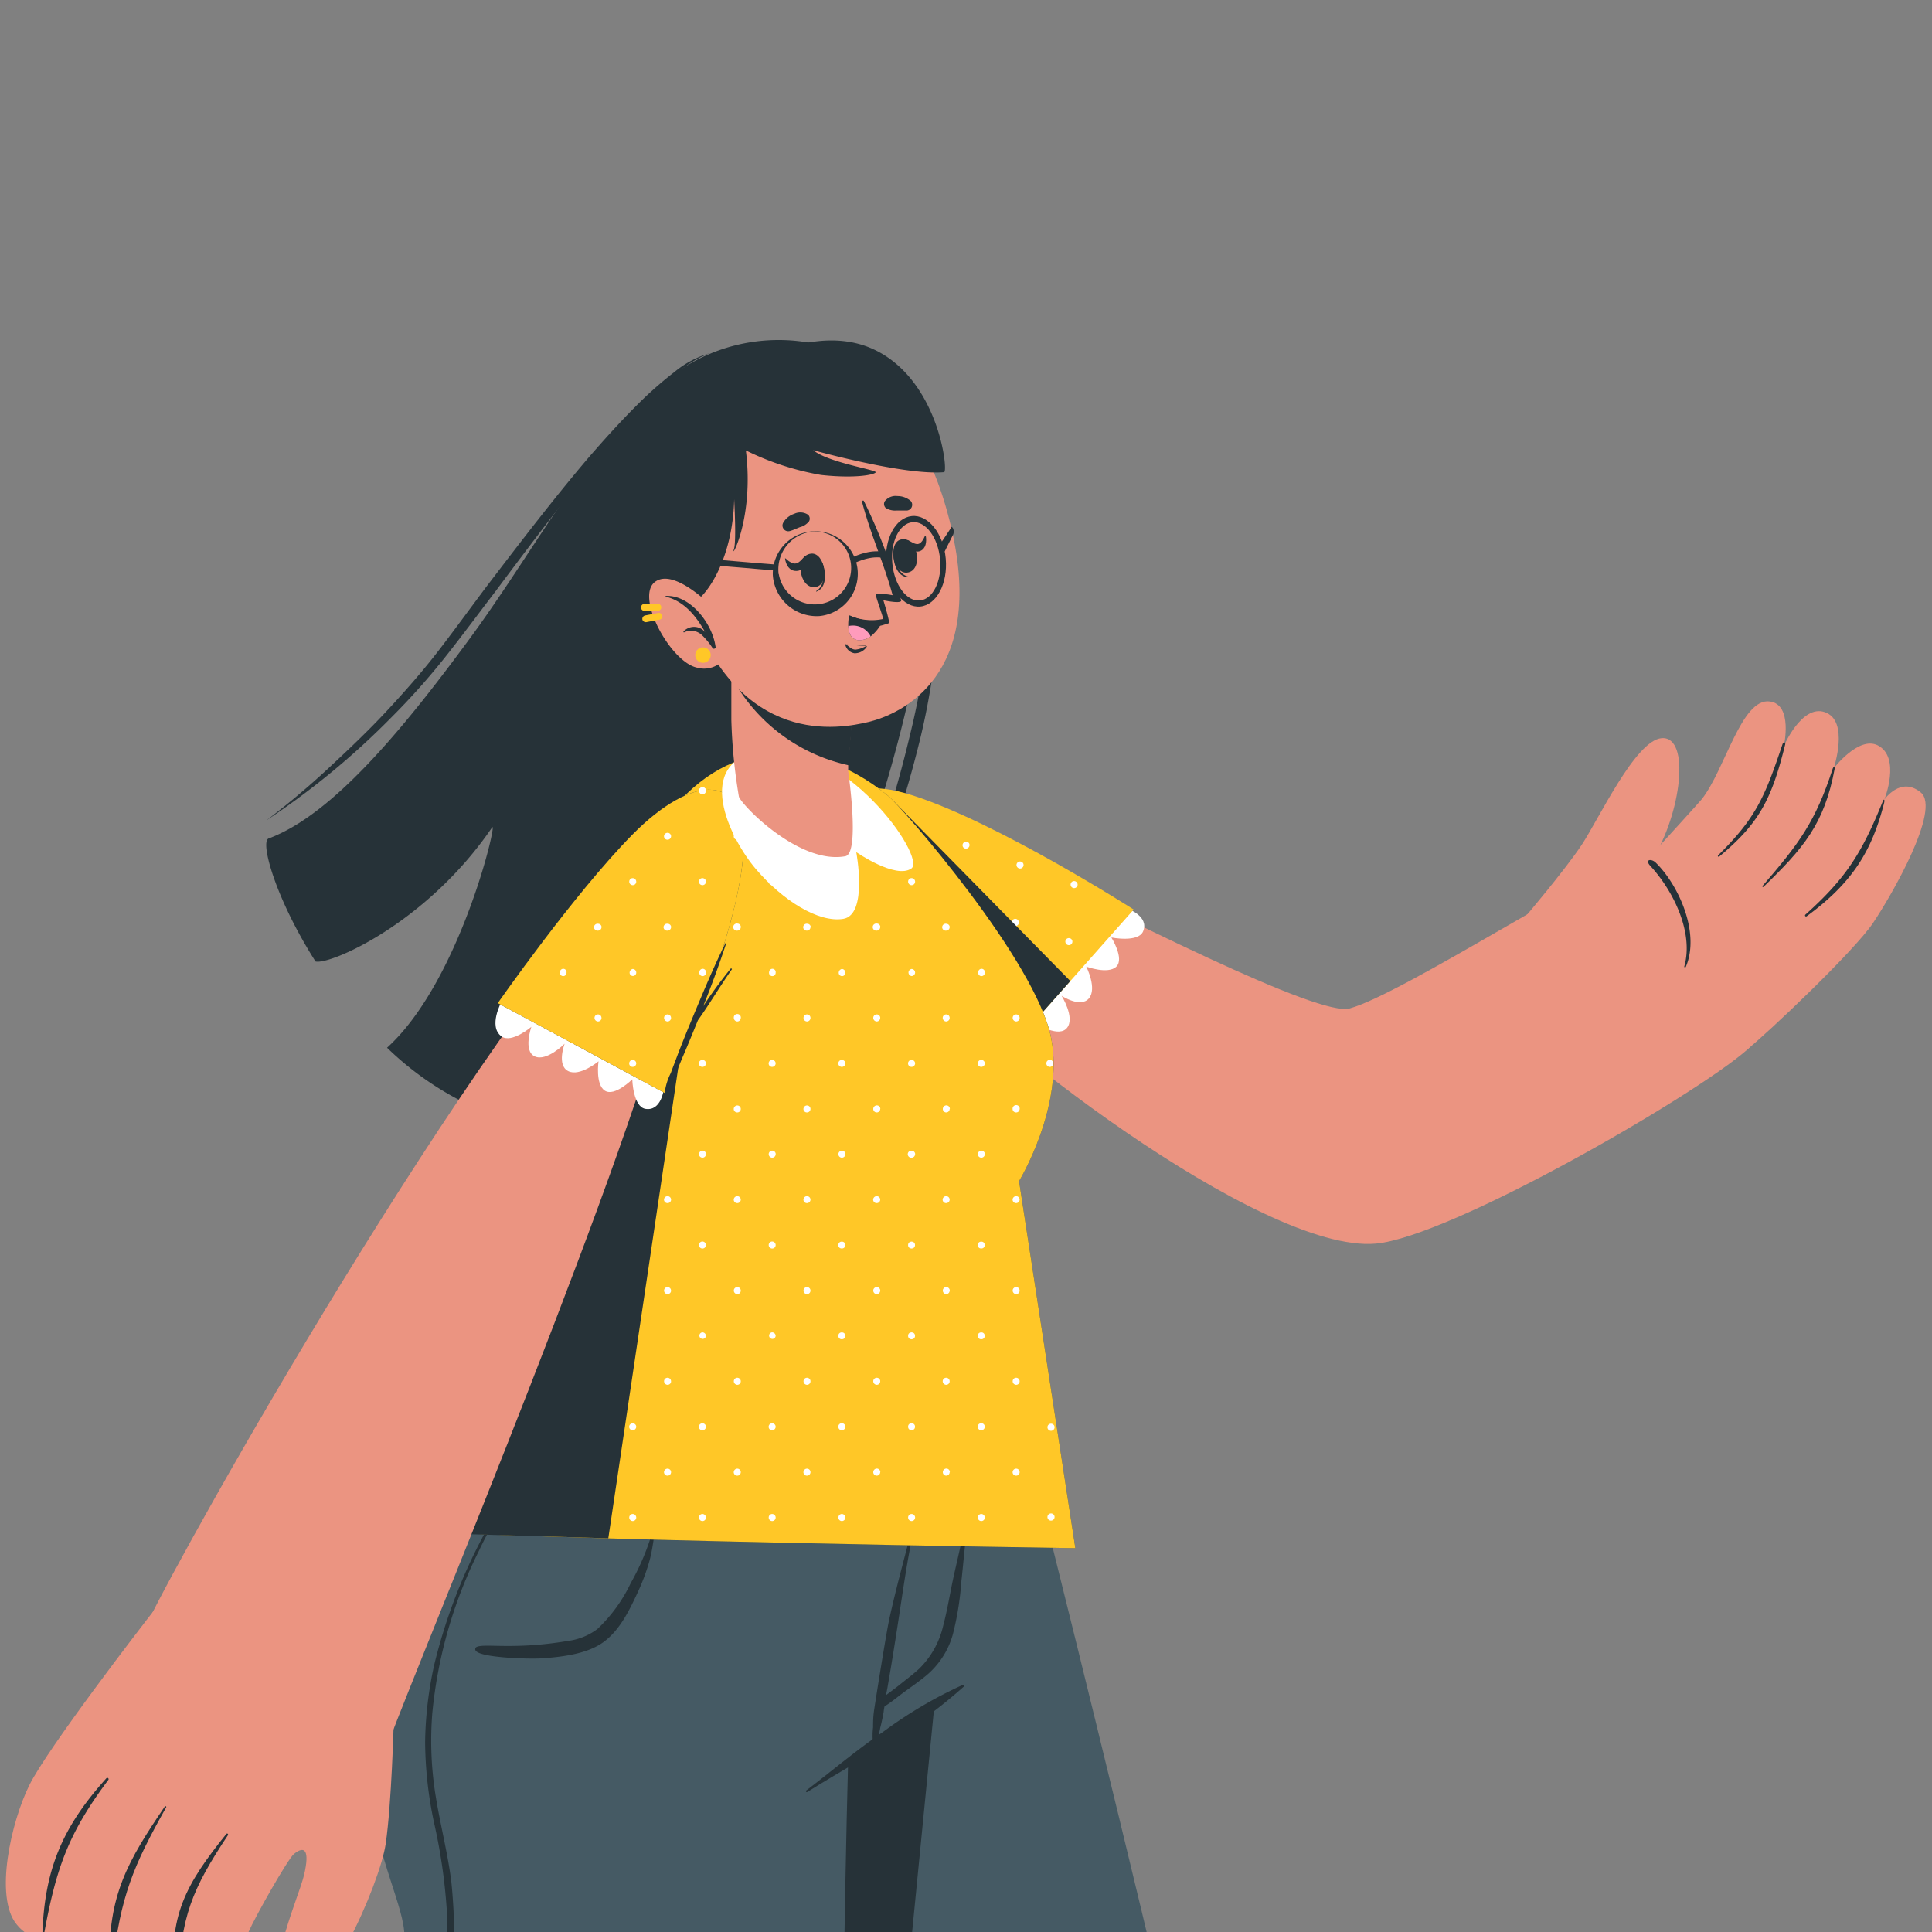 <svg id="Character" xmlns="http://www.w3.org/2000/svg" xmlns:xlink="http://www.w3.org/1999/xlink" viewBox="0 0 500 500"><rect x="0" y="0" width="500" height="500" fill="#808080" stroke="none"/><defs><clipPath id="clip-path"><rect width="500" height="500" style="fill:none"/></clipPath></defs><title>hello-cuate</title><g style="clip-path:url(#clip-path)"><path d="M219.84,726.47c1,33,2,109.2,2.66,162.47H348.89c-2.07-61.8-5.61-155.82-8.79-185.73-6.09-58.52-71.89-319.59-71.89-319.59H159.82s58.66,322.74,59.34,326.65C219.4,710.8,219.53,716.75,219.84,726.47Z" style="fill:#455a64"/><path d="M225,647.85c3.21,16.6,6.6,33.15,8.79,49.91a436.23,436.23,0,0,1,2.86,49.41q.39,25.65.68,51.27c0,10.11.27,20.22.4,30.31,0,4.68.11,9.34.17,14v10.5c0,1.52,0,3.15,1.63,3.87,0-10-.22-20-.35-30.09l0-17.36-.59-50.37c-.2-16.86-.29-33.73-1.74-50.55a470.6,470.6,0,0,0-7.6-49.4l-9.56-49.51q-9.67-50-19.43-100c-7.36-37.72-15-75.36-22.57-113,0-.26-.44-.13-.4.11q18.6,100.27,38,200.39Q220.08,622.59,225,647.85Z" style="fill:#263238"/><path d="M247.49,383.62,216.72,697c-11.14-61.21-57-313.4-57-313.4Z" style="fill:#263238"/><path d="M145.14,888.94C168.7,832,210.54,728.18,213.86,684.8c3.8-49.69,3.65-154.55,5.61-228.12,0,0,20.81-12.31,26.06-19,5-6.38,10-30.95,20.42-54.05H113.67c-36.39,70.68-9,102.15-9,117.56,0,74.41-7.69,158.59-11.25,173.2-5,20.33-46,110.74-69.1,160.43Z" style="fill:#455a64"/><path d="M128.26,391.82a142.27,142.27,0,0,0-15.84,38.86,97.37,97.37,0,0,0-2.4,20.19,103,103,0,0,0,2.33,20.93A144.72,144.72,0,0,1,115.67,495c.28,8-.18,16-.46,23.95-.62,15.89-1.15,31.81-1.72,47.69s-1.16,32.09-1.73,48.16c-.57,15.62-.42,31.53-3,47s-8.35,29.5-14.09,43.67S82.92,734,76.77,748.09c-.73,1.72-1.47,3.41-2.2,5.1s-1.51,3.41-2.2,5.12-1.49,3.41-2.19,5.1-1.52,3.41-2.2,5.1-1.52,3.38-2.2,5.1-1.54,3.38-2.33,5.07-1.54,3.39-2.33,5.08-1.56,3.38-2.35,5-1.56,3.39-2.35,5.08L54.05,799c-.8,1.67-1.59,3.36-2.4,5s-1.6,3.36-2.4,5c-.37.77-1.2,2.2-.94,2.42.86.46,1.49-1.21,1.89-2l1.25-2.55c.82-1.67,1.61-3.36,2.42-5s1.63-3.37,2.42-5.06,1.6-3.36,2.39-5,1.61-3.39,2.4-5.06l2.37-5.07,2.35-5.08c.79-1.69,1.56-3.39,2.33-5.08l2.33-5.1,2.2-5.09c.24-.58.51-1.15.77-1.72q9.51-21.35,18.48-42.88c5.69-13.69,11.72-27.42,15.78-41.75,4.15-14.71,4.88-29.78,5.41-44.95l1.71-47.69,1.72-48.15c.28-7.93.57-15.86.81-23.8a150.59,150.59,0,0,0-.53-23.36c-.92-7.36-2.81-14.55-4-21.87a89.4,89.4,0,0,1-.93-21.8,119.27,119.27,0,0,1,11.94-41.75c1.54-3.28,3.23-6.44,5-9.56C128.75,391.8,128.39,391.6,128.26,391.82Z" style="fill:#263238"/><path d="M249.09,436.08a114,114,0,0,0-20.64,12.2c-6.83,4.66-13.18,10.07-19.77,15.08-.25.17,0,.59.26.41,6.92-4.39,14.17-8.3,21-12.85a134.06,134.06,0,0,0,19.36-14.31C249.66,436.39,249.4,435.93,249.09,436.08Z" style="fill:#263238"/><path d="M250,393.23c-.88,4.75-2,9.43-3.06,14.15s-1.67,8.92-2.83,13.3a22.77,22.77,0,0,1-6.2,11.16c-1.74,1.61-3.65,3-5.5,4.51-1,.79-2.08,1.56-3.12,2.37.14-.64.25-1.27.38-1.91l.92-5.41c.66-4,1.3-8,1.91-12,1.21-7.87,2.31-15.83,4-23.63a.27.27,0,0,0-.33-.18.29.29,0,0,0-.18.18c-2,7.71-4.11,15.38-5.82,23.14-.84,3.8-3.82,22.66-4,24s-.22,2.64-.22,4.13a17.69,17.69,0,0,0,0,4.24.35.35,0,0,0,.47.17.29.29,0,0,0,.17-.17h0a17.2,17.2,0,0,0,1.21-4.11c.35-1.34.64-2.7.88-4.06a11.14,11.14,0,0,1,.24-1.5c1.85-1.14,3.58-2.63,5.32-3.89s3.78-2.68,5.54-4.15A21.31,21.31,0,0,0,246.59,423a75.69,75.69,0,0,0,2.19-13.54c.6-5.36,1-10.75,1.78-16.07C250.56,393,250.17,392.9,250,393.23Z" style="fill:#263238"/><path d="M123.34,426.24c2-1,9.69.81,23.69-1.58a16,16,0,0,0,7.58-3.08,39.62,39.62,0,0,0,8.62-11.87,62.15,62.15,0,0,0,6-14.66c0-.31.51-.17.46.13-.53,2.91-.81,5.81-1.58,8.66a53.61,53.61,0,0,1-2.9,7.89c-2.2,4.75-4.59,9.85-8.79,13.06s-10.7,4-16.13,4.39c-3.15.22-15.39-.11-17.08-1.87a.68.68,0,0,1,0-1Z" style="fill:#263238"/><path d="M193.51,284.44a105.54,105.54,0,0,1-23,7.5c15.39-15.61,23.8-57.14,21.06-51.69-13.19,26.57-38.51,53-45.6,52.9h-.14a80,80,0,0,1-45.66-22h0c19-17.23,28.76-59.34,27.18-57-16.94,24.86-42,35.63-45.69,34.68h0C71.28,232.53,67.25,217.81,69.52,217,86,210.86,104,189.13,121.25,165.7h0c17-23.1,28.44-46.15,49.12-65.49,18.92-17.58,47.4-14.84,60.33-.29C264.67,138.08,204,279.85,193.51,284.44Z" style="fill:#263238"/><path d="M228.37,97.48a28.7,28.7,0,0,1,7.23,9.65,66,66,0,0,1,4.26,11.41,113.92,113.92,0,0,1,3.32,24.17,183,183,0,0,1-5,48.35,286.47,286.47,0,0,1-15.39,46c-1.54,3.74-3.32,7.36-5,11l-5.3,11-5.69,10.66-6,10.33,5.36-10.84,5.14-11,4.95-11c1.52-3.74,3.16-7.41,4.59-11.17a311.62,311.62,0,0,0,14.66-45.82,192.17,192.17,0,0,0,5.65-47.58,119.55,119.55,0,0,0-2.53-23.85,69.16,69.16,0,0,0-3.67-11.4,37.78,37.78,0,0,0-2.81-5.39A19.75,19.75,0,0,0,228.37,97.48Z" style="fill:#263238"/><path d="M69,212.27a206.73,206.73,0,0,0,16-13.45c5-4.66,10.17-9.54,14.92-14.64s9.34-10.3,13.58-15.8,8.35-11.18,12.55-16.77c8.49-11.12,17-22.26,26.11-33,4.59-5.3,9.3-10.51,14.33-15.39a98.91,98.91,0,0,1,8-6.9,25.5,25.5,0,0,1,9.23-4.92,26.81,26.81,0,0,0-8.79,5.49,93.45,93.45,0,0,0-7.5,7.26c-4.81,5-9.29,10.37-13.69,15.78-8.79,10.85-17.23,22-25.56,33.18-4.24,5.54-8.37,11.14-12.74,16.66a180.59,180.59,0,0,1-14,15.74A201,201,0,0,1,69,212.27Z" style="fill:#263238"/><path d="M237,247c15.94,20.35,89.6,77.42,119,74.85,19.21-1.64,82.44-38.13,96.13-50.15,16-14.06-11.8-56.48-23.71-52.48-14.84,5-65.43,38-79.12,41.76-7.91,2.19-56.22-22.16-101.1-44.86C231.09,207.52,226,233.1,237,247Z" style="fill:#eb9481"/><path d="M452.09,271.65c5.28-4.17,27.74-25.47,32.66-32.79s17.58-29.4,12.37-33.75-9.45,1.82-9.45,1.82,4.4-11-1.78-14.07c-4.94-2.39-11.34,6-11.34,6s4.18-12.39-2.33-14.57c-5.93-2-10.57,8.79-10.57,8.79s2.46-10.72-3.62-11.54c-7.32-1-11.56,17.59-17.59,25.26-1.38,1.73-30.35,33.33-30.35,33.33Z" style="fill:#eb9481"/><path d="M461.32,192.58c-4.57,13.58-6.77,19-16.66,28.77a.21.21,0,1,0,.27.33c10.44-8.64,13.62-15,17.07-29C462.16,192,461.54,191.94,461.32,192.58Z" style="fill:#263238"/><path d="M474.33,198.86c-4.5,13.89-8.79,19.5-18.19,30.42-.14.15.11.4.26.24,10.22-9.91,15.74-16.15,18.42-30.61C475,198.25,474.62,198.23,474.33,198.86Z" style="fill:#263238"/><path d="M487.21,207.52c-5.34,13.19-9.45,19.78-20,29.21a.27.27,0,0,0,.33.42c11.73-8.55,16.92-16.84,20.09-29.43C487.81,206.82,487.52,206.64,487.21,207.52Z" style="fill:#263238"/><path d="M394.4,237.68s10.64-12.51,15-19.12,13.89-27,20.63-27.52c7.59-.62,5.06,19.78-2.52,31.58,0,0,15,17.58,8.26,29.32S394.4,237.68,394.4,237.68Z" style="fill:#eb9481"/><path d="M427.1,224.09c6.09,6.6,11.24,17.34,8.8,26a.21.21,0,0,0,.13.27.22.22,0,0,0,.26-.14c3.8-8.92-2-21.36-7.82-27C427.41,222.18,425.54,222.38,427.1,224.09Z" style="fill:#263238"/><path d="M260.32,271.1l31.6-35.89s5.52,1.94,3.92,5.81c-1.23,3-8.22,1.6-8.22,1.6s3.43,5.45,1.29,7.54-7.78,0-7.78,0,2.86,5.65.68,8.22-7.07-.68-7.07-.68,3.51,5.62,1.43,8.28-7.65-.9-7.65-.9,3.05,6,.66,8.11C265.77,276,260.32,271.1,260.32,271.1Z" style="fill:#fff"/><path d="M260.76,272.2l32.64-36.81s-35-22.42-57.14-29.52-19.43,7.35-7.94,25.7S260.76,272.2,260.76,272.2Z" style="fill:#ffc727"/><path d="M223,208.18a.94.94,0,0,1-.28,1.26.9.9,0,1,1,.28-1.26Z" style="fill:#fff"/><path d="M235.62,228a.94.94,0,0,1-.29,1.27.92.92,0,1,1,.29-1.27Z" style="fill:#fff"/><path d="M250.83,218.31a.93.93,0,0,1-.45,1.23.92.92,0,0,1-1.09-.24.92.92,0,1,1,1.54-1Z" style="fill:#fff"/><path d="M237,213.24a.92.92,0,0,1-.26,1.27,1,1,0,0,1-1.28-.28.93.93,0,0,1,.29-1.26.91.91,0,0,1,1.25.26Z" style="fill:#fff"/><path d="M248.26,247.83a.94.94,0,0,1-.29,1.27.91.91,0,0,1-1.25-.28.9.9,0,0,1,.25-1.25h0A1,1,0,0,1,248.26,247.83Z" style="fill:#fff"/><path d="M263.46,238.14a.91.91,0,0,1-.1,1.3.93.93,0,0,1-1.3-.1,1.2,1.2,0,0,1-.13-.21.92.92,0,0,1,1.53-1Z" style="fill:#fff"/><path d="M278.74,228.45a.89.89,0,0,1-.26,1.24h0a.91.91,0,0,1-1.27-.27.93.93,0,0,1,.29-1.27A.92.92,0,0,1,278.74,228.45Z" style="fill:#fff"/><path d="M249.53,233.08a.9.9,0,0,1-.26,1.25h0a.94.94,0,0,1-1.28-.28.92.92,0,0,1,.29-1.25.89.89,0,0,1,1.24.27Z" style="fill:#fff"/><path d="M264.76,223.37a.94.94,0,0,1-.28,1.27.93.93,0,0,1-1.26-.28.9.9,0,0,1,.26-1.25h0A.92.92,0,0,1,264.76,223.37Z" style="fill:#fff"/><path d="M260.87,267.67a.9.9,0,0,1-.26,1.25h0a.93.93,0,0,1-1.26-.29.9.9,0,1,1,1.46-1.06Z" style="fill:#fff"/><path d="M262.17,252.91a.91.91,0,1,1-1.54,1,.93.93,0,0,1,.28-1.25.9.9,0,0,1,1.25.27Z" style="fill:#fff"/><path d="M277.4,243.21a.92.92,0,0,1-.29,1.26.91.91,0,0,1-1.25-.29h0a.91.91,0,0,1,.26-1.25h0a.92.92,0,0,1,1.28.28Z" style="fill:#fff"/><path d="M231.2,207.28,277,253.89,260.76,272.2S222.39,234,222.21,233.57,231.2,207.28,231.2,207.28Z" style="fill:#263238"/><path d="M263.73,305.67l14.57,95s-146.28-2.19-178.83-5c0,0,35.6-139.14,73.34-184.83.86-1.05,1.74-2.06,2.61-3,.16-.22.33-.37.49-.57,17.58-18.9,39.36-13.4,54-1.25,3.62,3,38.28,42.68,42.15,62.72C275.44,286.44,263.73,305.67,263.73,305.67Z" style="fill:#31454d"/><path d="M263.73,305.67l14.57,95s-146.28-2.19-178.83-5c0,0,35.6-139.14,73.34-184.83.86-1.05,1.74-2.06,2.61-3,.16-.22.33-.37.49-.57,17.58-18.9,39.36-13.4,54-1.25,3.62,3,38.28,42.68,42.15,62.72C275.44,286.44,263.73,305.67,263.73,305.67Z" style="fill:#ffc727"/><path d="M182.7,204.67a.9.9,0,0,1-.9.9h0a.91.91,0,1,1,.92-.93Z" style="fill:#fff"/><path d="M200.74,204.67a.9.9,0,0,1-.9.9h0a.91.91,0,0,1,0-1.81h0a.9.9,0,0,1,.92.88Z" style="fill:#fff"/><path d="M218.78,204.67a.9.9,0,0,1-.9.9h0a.91.91,0,1,1,.92-.93Z" style="fill:#fff"/><path d="M164.66,228.18a.9.9,0,0,1-.91.9h0a.9.9,0,0,1-.9-.9h0a.9.9,0,0,1,.88-.92h0A.93.93,0,0,1,164.66,228.18Z" style="fill:#fff"/><path d="M182.7,228.18a.9.9,0,0,1-.9.9h0a.9.9,0,0,1-.91-.9h0a.9.9,0,0,1,.88-.92h0A.92.92,0,0,1,182.7,228.18Z" style="fill:#fff"/><path d="M200.74,228.18a.9.9,0,0,1-.9.9h0a.9.9,0,0,1-.9-.9h0a.9.9,0,0,1,.88-.92h0A.92.92,0,0,1,200.74,228.18Z" style="fill:#fff"/><path d="M218.78,228.18a.89.89,0,0,1-.9.9h0a.9.9,0,0,1-.9-.9h0a.9.9,0,0,1,.88-.92h0A.92.92,0,0,1,218.78,228.18Z" style="fill:#fff"/><path d="M236.83,228.18a.9.9,0,0,1-.9.9h0a.9.9,0,0,1-.91-.9h0a.9.9,0,0,1,.88-.92h0A.92.92,0,0,1,236.83,228.18Z" style="fill:#fff"/><path d="M173.67,216.42a.9.9,0,0,1-.9.9h0a.9.9,0,0,1-.93-.87v0a.93.93,0,0,1,.93-.92.9.9,0,0,1,.9.9Z" style="fill:#fff"/><path d="M191.71,216.42a.9.9,0,0,1-.9.9h0a.89.89,0,0,1-.92-.87v0a.92.92,0,0,1,.92-.92.9.9,0,0,1,.9.9Z" style="fill:#fff"/><path d="M209.75,216.42a.9.9,0,0,1-.9.9h0a.89.89,0,0,1-.92-.87v0a.92.92,0,0,1,.92-.92.9.9,0,0,1,.9.9Z" style="fill:#fff"/><path d="M227.8,216.42a.9.9,0,0,1-.91.9h0a.89.89,0,0,1-.92-.87v0a.92.92,0,0,1,.92-.92.9.9,0,0,1,.91.9Z" style="fill:#fff"/><path d="M164.66,251.7a.86.86,0,1,1-1.7-.16,1,1,0,0,1,.77-.77A.93.93,0,0,1,164.66,251.7Z" style="fill:#fff"/><path d="M182.7,251.7a.86.86,0,1,1-1.69-.16.85.85,0,1,1,1.69.16Z" style="fill:#fff"/><path d="M200.74,251.7a.86.86,0,1,1-1.69-.16.85.85,0,1,1,1.69.16Z" style="fill:#fff"/><path d="M218.78,251.7a.86.86,0,1,1-1.69-.16,1,1,0,0,1,.77-.77A.93.93,0,0,1,218.78,251.7Z" style="fill:#fff"/><path d="M236.83,251.7a.92.92,0,0,1-.92.9.93.93,0,0,1-.78-1.06,1,1,0,0,1,.78-.77A.93.93,0,0,1,236.83,251.7Z" style="fill:#fff"/><path d="M254.87,251.7a.86.86,0,1,1-1.69-.16.85.85,0,1,1,1.69.16Z" style="fill:#fff"/><path d="M173.67,239.92a.91.91,0,0,1-.88.92h0a.93.93,0,0,1-1.06-.77.92.92,0,0,1,.77-1,.71.71,0,0,1,.29,0,.9.9,0,0,1,.9.9Z" style="fill:#fff"/><path d="M191.71,239.92a.9.9,0,0,1-.88.92h0a.92.92,0,1,1-.29-1.82.71.71,0,0,1,.29,0,.9.9,0,0,1,.9.9Z" style="fill:#fff"/><path d="M209.75,239.92a.9.9,0,0,1-.88.92h0a.92.92,0,0,1-1-.77.91.91,0,0,1,.77-1,.66.66,0,0,1,.28,0,.9.9,0,0,1,.9.9Z" style="fill:#fff"/><path d="M227.8,239.92a.91.91,0,0,1-.88.92h0a.92.92,0,1,1-.28-1.82.66.66,0,0,1,.28,0,.9.9,0,0,1,.91.9Z" style="fill:#fff"/><path d="M245.77,239.92a.9.9,0,0,1-.88.92h0a.92.92,0,0,1-1.05-.77.91.91,0,0,1,.77-1,.66.66,0,0,1,.28,0,.9.9,0,0,1,.9.9Z" style="fill:#fff"/><path d="M146.61,275.19a.92.92,0,0,1-.92.92.9.9,0,0,1-.9-.9v0a.9.9,0,0,1,.9-.9h0a.9.9,0,0,1,.92.88Z" style="fill:#fff"/><path d="M164.66,275.19a.93.93,0,0,1-.93.92.9.9,0,0,1-.9-.9v0a.9.9,0,0,1,.9-.9h0a.91.91,0,0,1,.93.88Z" style="fill:#fff"/><path d="M182.7,275.19a.92.92,0,0,1-.92.92.9.9,0,0,1-.91-.9v0a.9.9,0,0,1,.91-.9h0a.9.9,0,0,1,.92.88Z" style="fill:#fff"/><path d="M200.74,275.19a.92.92,0,0,1-.92.92.9.9,0,0,1-.9-.9v0a.9.9,0,0,1,.9-.9h0a.9.9,0,0,1,.92.88Z" style="fill:#fff"/><path d="M218.78,275.19a.92.92,0,0,1-.92.92.9.9,0,0,1-.9-.9v0a.9.9,0,0,1,.9-.9h0a.9.9,0,0,1,.92.88Z" style="fill:#fff"/><path d="M236.83,275.19a.92.92,0,0,1-.92.92.9.9,0,0,1-.91-.9v0a.9.9,0,0,1,.91-.9h0a.9.9,0,0,1,.92.88Z" style="fill:#fff"/><path d="M254.87,275.19a.92.92,0,0,1-.92.92.9.9,0,0,1-.9-.9v0a.9.9,0,0,1,.9-.9h0a.9.9,0,0,1,.92.88Z" style="fill:#fff"/><path d="M272.58,275.19a.89.89,0,0,1-.87.92h0a.92.92,0,0,1-.92-.92h0a.9.9,0,0,1,.9-.9h0a.9.9,0,0,1,.9.9Z" style="fill:#fff"/><path d="M155.67,263.43a.91.91,0,0,1-.88.93h0a.93.93,0,0,1-.93-.93.9.9,0,0,1,.9-.9h0a.9.9,0,0,1,.9.9Z" style="fill:#fff"/><path d="M173.67,263.43a.92.92,0,0,1-.88.93h0a.93.93,0,0,1-.93-.93.9.9,0,0,1,.9-.9h0a.9.9,0,0,1,.9.9Z" style="fill:#fff"/><path d="M191.71,263.43a.91.91,0,0,1-.88.93h0a.93.93,0,0,1-.92-.93.89.89,0,0,1,.83-1,.2.2,0,0,1,.11,0,.9.9,0,0,1,.88.92Z" style="fill:#fff"/><path d="M209.75,263.43a.91.91,0,0,1-.88.93h0a.93.93,0,0,1-.92-.93.9.9,0,0,1,.9-.9h0a.9.9,0,0,1,.9.9Z" style="fill:#fff"/><path d="M227.8,263.43a.92.92,0,0,1-.88.93h0a.93.93,0,0,1-.92-.93.9.9,0,0,1,.9-.9h0a.9.9,0,0,1,.91.9Z" style="fill:#fff"/><path d="M245.77,263.43a.91.91,0,0,1-.88.93h0a.93.93,0,0,1-.92-.93.9.9,0,0,1,.9-.9h0a.9.9,0,0,1,.9.9Z" style="fill:#fff"/><path d="M263.88,263.43a.91.91,0,0,1-.88.93h0a.93.93,0,0,1-.92-.93h0a.9.9,0,0,1,.9-.9h0a.9.9,0,0,1,.9.9Z" style="fill:#fff"/><path d="M146.61,298.71a.9.9,0,0,1-.9.9h0a.91.91,0,1,1,.92-.93Z" style="fill:#fff"/><path d="M164.66,298.71a.91.91,0,0,1-.91.9h0a.91.91,0,0,1,0-1.81.92.92,0,0,1,.93.88Z" style="fill:#fff"/><path d="M182.7,298.71a.9.9,0,0,1-.9.9h0a.91.91,0,1,1,.92-.93Z" style="fill:#fff"/><path d="M200.74,298.71a.9.9,0,0,1-.9.9h0a.91.91,0,1,1,.92-.93Z" style="fill:#fff"/><path d="M218.78,298.71a.9.9,0,0,1-.9.9h0a.91.91,0,1,1,.92-.93Z" style="fill:#fff"/><path d="M236.83,298.71a.91.91,0,0,1-.9.9h0a.91.91,0,1,1,0-1.81h0a.91.91,0,0,1,.92.88Z" style="fill:#fff"/><path d="M254.87,298.71a.9.9,0,0,1-.9.9h0a.91.91,0,1,1,.92-.93Z" style="fill:#fff"/><path d="M137.58,287a.9.9,0,0,1-.9.9h0a.9.9,0,0,1-.92-.88v0a.93.93,0,0,1,.92-.93.9.9,0,0,1,.9.91Z" style="fill:#fff"/><path d="M155.67,287a.9.9,0,0,1-.9.9h0a.91.91,0,0,1-.93-.88v0a.93.93,0,0,1,.93-.93.91.91,0,0,1,.9.91Z" style="fill:#fff"/><path d="M173.67,287a.9.9,0,0,1-.9.9h0a.91.91,0,0,1-.93-.88v0a.93.93,0,0,1,.93-.93.91.91,0,0,1,.9.91Z" style="fill:#fff"/><path d="M191.71,287a.9.9,0,0,1-.9.9h0a.9.9,0,0,1-.92-.88v0a.93.93,0,0,1,.92-.93.9.9,0,0,1,.9.91Z" style="fill:#fff"/><path d="M209.75,287a.9.9,0,0,1-.9.9h0a.9.9,0,0,1-.92-.88v0a.93.93,0,0,1,.92-.93.9.9,0,0,1,.9.91Z" style="fill:#fff"/><path d="M227.8,287a.9.9,0,0,1-.91.9h0A.9.9,0,0,1,226,287v0a.93.93,0,0,1,.92-.93.91.91,0,0,1,.91.91Z" style="fill:#fff"/><path d="M245.77,287a.9.9,0,0,1-.9.9h0A.9.9,0,0,1,244,287v0a.93.93,0,0,1,.92-.93.9.9,0,0,1,.9.91Z" style="fill:#fff"/><path d="M263.88,287a.9.9,0,0,1-.9.9h0a.9.9,0,0,1-.92-.88v0A.93.93,0,0,1,263,286h0a.9.9,0,0,1,.9.91Z" style="fill:#fff"/><path d="M128.57,322.22a.9.9,0,0,1-.9.9h0a.9.9,0,0,1-.9-.9h0a.89.89,0,0,1,.87-.92h0A.92.92,0,0,1,128.57,322.22Z" style="fill:#fff"/><circle cx="145.69" cy="322.22" r="0.9" style="fill:#fff"/><path d="M164.66,322.22a.9.9,0,0,1-.91.9h0a.9.9,0,0,1-.9-.9h0a.9.9,0,0,1,.88-.92h0A.93.93,0,0,1,164.66,322.22Z" style="fill:#fff"/><path d="M182.7,322.22a.9.9,0,0,1-.9.9h0a.9.9,0,0,1-.91-.9h0a.9.9,0,0,1,.88-.92h0A.92.92,0,0,1,182.7,322.22Z" style="fill:#fff"/><path d="M200.74,322.22a.9.9,0,0,1-.9.9h0a.9.9,0,0,1-.9-.9h0a.9.9,0,0,1,.88-.92h0A.92.92,0,0,1,200.74,322.22Z" style="fill:#fff"/><circle cx="217.86" cy="322.22" r="0.9" style="fill:#fff"/><circle cx="235.91" cy="322.22" r="0.9" style="fill:#fff"/><circle cx="253.95" cy="322.22" r="0.9" style="fill:#fff"/><path d="M137.58,310.46a.9.9,0,0,1-.9.9h0a.89.89,0,0,1-.92-.87v0a.92.92,0,0,1,.92-.92.9.9,0,0,1,.9.9Z" style="fill:#fff"/><path d="M155.67,310.46a.9.9,0,0,1-.9.9h0a.9.9,0,0,1-.93-.87v0a.93.93,0,0,1,.93-.92.9.9,0,0,1,.9.9Z" style="fill:#fff"/><path d="M173.67,310.46a.9.9,0,0,1-.9.9h0a.9.9,0,0,1-.93-.87v0a.93.93,0,0,1,.93-.92.9.9,0,0,1,.9.9Z" style="fill:#fff"/><path d="M191.71,310.46a.9.9,0,0,1-.9.9h0a.89.89,0,0,1-.92-.87v0a.92.92,0,0,1,.92-.92.9.9,0,0,1,.9.9Z" style="fill:#fff"/><path d="M209.75,310.46a.9.9,0,0,1-.9.9h0a.89.89,0,0,1-.92-.87v0a.92.92,0,0,1,.92-.92.9.9,0,0,1,.9.9Z" style="fill:#fff"/><path d="M227.8,310.46a.9.9,0,0,1-.91.9h0a.89.89,0,0,1-.92-.87v0a.92.92,0,0,1,.92-.92.9.9,0,0,1,.91.9Z" style="fill:#fff"/><path d="M245.77,310.46a.9.9,0,0,1-.9.9h0a.89.89,0,0,1-.92-.87v0a.92.92,0,0,1,.92-.92.9.9,0,0,1,.9.9Z" style="fill:#fff"/><path d="M263.88,310.46a.9.9,0,0,1-.9.9h0a.89.89,0,0,1-.92-.87v0a.92.92,0,0,1,.92-.92h0a.9.9,0,0,1,.9.9Z" style="fill:#fff"/><path d="M128.57,345.71a.85.85,0,1,1-.92-.9A.93.93,0,0,1,128.57,345.71Z" style="fill:#fff"/><circle cx="145.69" cy="345.71" r="0.9" style="fill:#fff"/><path d="M164.66,345.71a.86.86,0,1,1-1.7-.13,1,1,0,0,1,.77-.77A.94.94,0,0,1,164.66,345.71Z" style="fill:#fff"/><path d="M182.7,345.71a.85.85,0,1,1-.92-.9A.93.93,0,0,1,182.7,345.71Z" style="fill:#fff"/><path d="M200.74,345.71a.85.85,0,1,1-.92-.9A.93.93,0,0,1,200.74,345.71Z" style="fill:#fff"/><circle cx="217.86" cy="345.71" r="0.9" style="fill:#fff"/><circle cx="235.91" cy="345.71" r="0.9" style="fill:#fff"/><circle cx="253.95" cy="345.71" r="0.9" style="fill:#fff"/><path d="M119.54,334a.9.9,0,0,1-.88.92h0a.93.93,0,0,1-.93-.92.9.9,0,0,1,.9-.9h0a.9.9,0,0,1,.9.9Z" style="fill:#fff"/><path d="M137.58,334a.9.9,0,0,1-.88.92h0a.92.92,0,0,1-.92-.92.9.9,0,0,1,.9-.9h0a.9.9,0,0,1,.9.9Z" style="fill:#fff"/><path d="M155.67,334a.9.9,0,0,1-.88.92h0a.93.93,0,0,1-.93-.92.9.9,0,0,1,.9-.9h0a.9.9,0,0,1,.9.9Z" style="fill:#fff"/><path d="M173.67,334a.91.91,0,0,1-.88.92h0a.93.93,0,0,1-.93-.92.9.9,0,0,1,.9-.9h0a.9.9,0,0,1,.9.9Z" style="fill:#fff"/><path d="M191.71,334a.9.9,0,0,1-.88.92h0a.92.92,0,0,1-.92-.92.9.9,0,0,1,.9-.9h0a.9.9,0,0,1,.9.9Z" style="fill:#fff"/><path d="M209.75,334a.9.9,0,0,1-.88.92h0a.92.92,0,0,1-.92-.92.9.9,0,0,1,.9-.9h0a.9.9,0,0,1,.9.9Z" style="fill:#fff"/><path d="M227.8,334a.91.91,0,0,1-.88.92h0A.92.92,0,0,1,226,334a.9.9,0,0,1,.9-.9h0a.9.9,0,0,1,.91.9Z" style="fill:#fff"/><path d="M245.77,334a.9.9,0,0,1-.88.92h0A.92.92,0,0,1,244,334a.9.9,0,0,1,.9-.9h0a.9.9,0,0,1,.9.9Z" style="fill:#fff"/><path d="M263.88,334a.9.9,0,0,1-.88.92h0a.92.92,0,0,1-.92-.92h0a.9.9,0,0,1,.9-.9h0a.9.9,0,0,1,.9.9Z" style="fill:#fff"/><circle cx="109.6" cy="369.23" r="0.9" style="fill:#fff"/><path d="M128.57,369.23a.92.92,0,0,1-.92.92.9.9,0,0,1-.9-.9v0a.9.9,0,0,1,.9-.9h0a.9.9,0,0,1,.92.88Z" style="fill:#fff"/><circle cx="145.69" cy="369.23" r="0.9" style="fill:#fff"/><path d="M164.66,369.23a.93.93,0,0,1-.93.92.9.9,0,0,1-.9-.9v0a.9.9,0,0,1,.9-.9h0a.91.91,0,0,1,.93.88Z" style="fill:#fff"/><path d="M182.7,369.23a.92.92,0,0,1-.92.92.9.9,0,0,1-.91-.9v0a.9.9,0,0,1,.91-.9h0a.9.9,0,0,1,.92.88Z" style="fill:#fff"/><path d="M200.74,369.23a.92.92,0,0,1-.92.92.9.9,0,0,1-.9-.9v0a.9.9,0,0,1,.9-.9h0a.9.9,0,0,1,.92.88Z" style="fill:#fff"/><circle cx="217.86" cy="369.23" r="0.9" style="fill:#fff"/><circle cx="235.91" cy="369.23" r="0.9" style="fill:#fff"/><circle cx="253.95" cy="369.23" r="0.9" style="fill:#fff"/><path d="M272.91,369.23a.92.92,0,1,1-1.82.28,1.31,1.31,0,0,1,0-.28.92.92,0,0,1,1.05-.77A.91.91,0,0,1,272.91,369.23Z" style="fill:#fff"/><path d="M119.54,357.47a.9.9,0,0,1-.88.92h0a.93.93,0,0,1-.93-.93.9.9,0,0,1,.9-.9h0a.9.9,0,0,1,.9.9Z" style="fill:#fff"/><path d="M137.58,357.47a.9.9,0,0,1-.88.92h0a.93.93,0,0,1-.92-.93.9.9,0,0,1,.9-.9h0a.9.9,0,0,1,.9.9Z" style="fill:#fff"/><path d="M155.67,357.47a.9.9,0,0,1-.88.92h0a.93.93,0,0,1-.93-.93.9.9,0,0,1,.9-.9h0a.9.9,0,0,1,.9.9Z" style="fill:#fff"/><path d="M173.67,357.47a.9.9,0,0,1-.88.92h0a.93.93,0,0,1-.93-.93.9.9,0,0,1,.9-.9h0a.9.9,0,0,1,.9.9Z" style="fill:#fff"/><path d="M191.71,357.47a.9.9,0,0,1-.88.92h0a.93.93,0,0,1-.92-.93.9.9,0,0,1,.9-.9h0a.9.9,0,0,1,.9.9Z" style="fill:#fff"/><path d="M209.75,357.47a.9.9,0,0,1-.88.92h0a.93.93,0,0,1-.92-.93.9.9,0,0,1,.9-.9h0a.9.9,0,0,1,.9.9Z" style="fill:#fff"/><path d="M227.8,357.47a.9.9,0,0,1-.88.92h0a.93.93,0,0,1-.92-.93.9.9,0,0,1,.9-.9h0a.9.9,0,0,1,.91.9Z" style="fill:#fff"/><path d="M245.77,357.47a.9.9,0,0,1-.88.92h0a.93.93,0,0,1-.92-.93.9.9,0,0,1,.9-.9h0a.9.9,0,0,1,.9.9Z" style="fill:#fff"/><path d="M263.88,357.47a.9.9,0,0,1-.88.92h0a.93.93,0,0,1-.92-.93h0a.9.9,0,0,1,.9-.9h0a.9.9,0,0,1,.9.9Z" style="fill:#fff"/><path d="M110.53,392.75a.91.91,0,0,1-.9.9h0a.91.91,0,0,1-.9-.9h0a.91.91,0,0,1,.88-.93h0A.93.93,0,0,1,110.53,392.75Z" style="fill:#fff"/><path d="M128.57,392.75a.9.9,0,0,1-.9.9h0a.9.9,0,0,1-.9-.9h0a.9.9,0,0,1,.87-.93h0A.93.93,0,0,1,128.57,392.75Z" style="fill:#fff"/><path d="M146.61,392.75a.9.9,0,0,1-.9.9h0a.9.9,0,0,1-.9-.9h0a.91.91,0,0,1,.88-.93h0A.93.93,0,0,1,146.61,392.75Z" style="fill:#fff"/><path d="M164.66,392.75a.91.91,0,0,1-.91.9h0a.9.9,0,0,1-.9-.9h0a.91.91,0,0,1,.88-.93h0A.93.93,0,0,1,164.66,392.75Z" style="fill:#fff"/><path d="M182.7,392.75a.9.9,0,0,1-.9.9h0a.91.91,0,0,1-.91-.9h0a.91.91,0,0,1,.88-.93h0A.93.93,0,0,1,182.7,392.75Z" style="fill:#fff"/><path d="M200.74,392.75a.9.9,0,0,1-.9.9h0a.9.9,0,0,1-.9-.9h0a.91.91,0,0,1,.88-.93h0A.93.93,0,0,1,200.74,392.75Z" style="fill:#fff"/><path d="M218.78,392.75a.9.9,0,0,1-.9.9h0a.9.9,0,0,1-.9-.9h0a.91.91,0,0,1,.88-.93h0A.93.93,0,0,1,218.78,392.75Z" style="fill:#fff"/><path d="M236.83,392.75a.91.91,0,0,1-.9.9h0a.91.91,0,0,1-.91-.9h0a.91.91,0,0,1,.88-.93h0A.93.93,0,0,1,236.83,392.75Z" style="fill:#fff"/><path d="M254.87,392.75a.9.9,0,0,1-.9.9h0a.9.9,0,0,1-.9-.9h0a.9.9,0,0,1,.88-.93h0A.93.93,0,0,1,254.87,392.75Z" style="fill:#fff"/><path d="M272.91,392.75a.92.92,0,0,1-1.82,0,.93.93,0,0,1,.77-1.06.92.92,0,0,1,1.05.77A.71.71,0,0,1,272.91,392.75Z" style="fill:#fff"/><path d="M119.54,381a.91.91,0,0,1-.9.9h0a.91.91,0,0,1-.93-.88v0a.93.93,0,0,1,.93-.93.91.91,0,0,1,.9.91Z" style="fill:#fff"/><path d="M137.58,381a.9.9,0,0,1-.9.9h0a.9.9,0,0,1-.92-.88v0a.93.93,0,0,1,.92-.93.9.9,0,0,1,.9.91Z" style="fill:#fff"/><path d="M155.67,381a.91.91,0,0,1-.9.9h0a.91.91,0,0,1-.93-.88v0a.93.93,0,0,1,.93-.93.91.91,0,0,1,.9.91Z" style="fill:#fff"/><path d="M173.67,381a.91.91,0,0,1-.9.9h0a.91.91,0,0,1-.93-.88v0a.93.93,0,0,1,.93-.93.91.91,0,0,1,.9.91Z" style="fill:#fff"/><path d="M191.71,381a.9.9,0,0,1-.9.9h0a.9.9,0,0,1-.92-.88v0a.93.93,0,0,1,.92-.93.9.9,0,0,1,.9.91Z" style="fill:#fff"/><path d="M209.75,381a.9.9,0,0,1-.9.9h0a.9.9,0,0,1-.92-.88v0a.93.93,0,0,1,.92-.93.9.9,0,0,1,.9.91Z" style="fill:#fff"/><path d="M227.8,381a.91.91,0,0,1-.91.9h0A.9.9,0,0,1,226,381v0a.93.93,0,0,1,.92-.93.91.91,0,0,1,.91.91Z" style="fill:#fff"/><path d="M245.77,381a.9.9,0,0,1-.9.9h0A.9.9,0,0,1,244,381v0a.93.93,0,0,1,.92-.93.9.9,0,0,1,.9.91Z" style="fill:#fff"/><path d="M263.88,381a.9.9,0,0,1-.9.9h0a.9.9,0,0,1-.92-.88v0a.93.93,0,0,1,.92-.93h0a.9.9,0,0,1,.9.91Z" style="fill:#fff"/><polygon points="175.56 276.11 157.43 398.11 108.7 396.68 162.83 277.89 175.56 276.11" style="fill:#263238"/><path d="M64.24,500.17c-4.55,10.22-2,27.43-10.3,26.37-7.37-.88-7.94-13-7.94-13s-3.76,13.83-11.4,10.64S29,507.64,29,507.64s-2.62,11.65-10,7.91-7.7-15.38-7.7-15.38S8.29,503,4.27,498c-5.78-7.14-1.39-26.48,3.32-36s29-41.08,32.76-45.85l61.54,29.65s-.53,20.84-2.07,31.38-16.3,44-24.81,40.75,2.2-26.37,3.69-32.72.18-7.7-2.66-5.37C74.35,481.38,66.24,495.64,64.24,500.17Z" style="fill:#eb9481"/><path d="M46.27,513c.41-16.9,3.51-24.17,12.72-38.06.18-.26-.2-.59-.4-.33C48.33,487.36,43.21,496,45.41,513,45.56,513.93,46.24,513.88,46.27,513Z" style="fill:#263238"/><path d="M29.19,508.43c2-17.58,5.25-25.47,13.82-40.7.13-.2-.22-.44-.35-.22C33,481.73,28,490.45,28.33,508.19,28.35,509,29.1,509.22,29.19,508.43Z" style="fill:#263238"/><path d="M11.5,500c3.1-16.82,6.33-25.72,16.57-39.41a.33.33,0,0,0-.15-.44.35.35,0,0,0-.33,0c-11.78,13-15.92,24-16.6,39.67C11,500.94,11.3,501.09,11.5,500Z" style="fill:#263238"/><path d="M168.15,220.12C120.57,269.54,47.28,401,38.68,418.94c-5.84,12.2,57.87,44.42,60.59,35.56,3.48-11.36,57.83-140,72.53-192.89C180.08,232.44,178,209.92,168.15,220.12Z" style="fill:#eb9481"/><path d="M129.8,259.21l42,22.64s-.64,5.8-4.77,5.12c-3.21-.55-3.4-7.65-3.4-7.65s-4.55,4.55-7.08,2.95-1.65-7.61-1.65-7.61-4.86,4.07-7.87,2.53-.9-7.08-.9-7.08-4.7,4.71-7.75,3.28-.86-7.65-.86-7.65-5.19,4.4-7.76,2.46C126.28,265.63,129.8,259.21,129.8,259.21Z" style="fill:#fff"/><path d="M128.83,259.61l43.32,23.32s18.31-38.07,20.15-61.17-13.36-21.23-28.57-5.82S128.83,259.61,128.83,259.61Z" style="fill:#31454d"/><path d="M128.83,259.61l43.32,23.32s18.31-38.07,20.15-61.17-13.36-21.23-28.57-5.82S128.83,259.61,128.83,259.61Z" style="fill:#ffc727"/><path d="M182.7,204.67a.9.9,0,0,1-.9.9h0a.91.91,0,1,1,.92-.93Z" style="fill:#fff"/><path d="M164.66,228.18a.9.9,0,0,1-.91.9h0a.9.9,0,0,1-.9-.9h0a.9.9,0,0,1,.88-.92h0A.93.93,0,0,1,164.66,228.18Z" style="fill:#fff"/><path d="M182.7,228.18a.9.9,0,0,1-.9.9h0a.9.9,0,0,1-.91-.9h0a.9.9,0,0,1,.88-.92h0A.92.92,0,0,1,182.7,228.18Z" style="fill:#fff"/><path d="M173.67,216.42a.9.9,0,0,1-.9.9h0a.9.9,0,0,1-.93-.87v0a.93.93,0,0,1,.93-.92.9.9,0,0,1,.9.9Z" style="fill:#fff"/><path d="M191.71,216.42a.9.9,0,0,1-.9.9h0a.89.89,0,0,1-.92-.87v0a.92.92,0,0,1,.92-.92.9.9,0,0,1,.9.9Z" style="fill:#fff"/><path d="M146.61,251.7a.86.86,0,1,1-1.69-.16.85.85,0,1,1,1.69.16Z" style="fill:#fff"/><path d="M164.66,251.7a.86.86,0,1,1-1.7-.16,1,1,0,0,1,.77-.77A.93.93,0,0,1,164.66,251.7Z" style="fill:#fff"/><path d="M182.7,251.7a.86.86,0,1,1-1.69-.16.85.85,0,1,1,1.69.16Z" style="fill:#fff"/><path d="M155.67,239.92a.9.9,0,0,1-.88.92h0a.93.93,0,0,1-1.06-.77.92.92,0,0,1,.77-1,.71.71,0,0,1,.29,0,.9.9,0,0,1,.9.9Z" style="fill:#fff"/><path d="M173.67,239.92a.91.91,0,0,1-.88.92h0a.93.93,0,0,1-1.06-.77.92.92,0,0,1,.77-1,.71.71,0,0,1,.29,0,.9.9,0,0,1,.9.9Z" style="fill:#fff"/><path d="M164.66,275.19a.93.93,0,0,1-.93.92.9.9,0,0,1-.9-.9v0a.9.9,0,0,1,.9-.9h0a.91.91,0,0,1,.93.88Z" style="fill:#fff"/><path d="M155.67,263.43a.91.91,0,0,1-.88.93h0a.93.93,0,0,1-.93-.93.9.9,0,0,1,.9-.9h0a.9.9,0,0,1,.9.9Z" style="fill:#fff"/><path d="M173.67,263.43a.92.92,0,0,1-.88.93h0a.93.93,0,0,1-.93-.93.9.9,0,0,1,.9-.9h0a.9.9,0,0,1,.9.9Z" style="fill:#fff"/><path d="M189.07,250.71a117.3,117.3,0,0,0-7.07,9.67c2.19-5.43,4.22-11,6-16.44,0,0-.13-.15-.17,0-3.19,6.37-5.91,13-8.66,19.58-1.3,3.12-2.57,6.26-3.78,9.41-.59,1.6-1.21,3.18-1.8,4.79a15.17,15.17,0,0,0-1.54,4.92.21.21,0,0,0,.24.19.16.16,0,0,0,.13-.06,15.46,15.46,0,0,0,2.2-4.39c.7-1.56,1.36-3.15,2-4.71,1.39-3.18,2.68-6.39,4-9.62,3.05-4.27,5.69-8.79,8.79-13.19C189.51,250.8,189.25,250.51,189.07,250.71Z" style="fill:#263238"/><path d="M197.09,194.34c-17.86,2.85-8.33,22.57-1.42,30.63s16.06,13.85,22.54,12.84,3.39-17.28,3.39-17.28,10.2,7.06,14.26,4.24S218.1,190.91,197.09,194.34Z" style="fill:#fff"/><path d="M191.23,206.2c1,2.51,15.78,17.59,27.55,15.39,3.85-.75.73-22,.73-22V198l1.76-22.57-28-12.77-4-1.65v25.3A141.14,141.14,0,0,0,191.23,206.2Z" style="fill:#eb9481"/><path d="M189.23,175a45.41,45.41,0,0,0,30.39,23.05l1.76-22.57-28-12.77-4-1.65S189.25,167.26,189.23,175Z" style="fill:#263238"/><path d="M246.12,136.27c9.19,38.64-12.92,48.51-21.25,50.55-7.56,1.8-33.56,6.92-46.68-30.55s1.92-54,19-59S237,97.64,246.12,136.27Z" style="fill:#eb9481"/><path d="M234.78,132.12H232a4.57,4.57,0,0,1-2.77-.66,1.43,1.43,0,0,1-.27-1.71,3.51,3.51,0,0,1,3.28-1.37,5.21,5.21,0,0,1,3.47,1.28,1.5,1.5,0,0,1-.15,2.11A1.55,1.55,0,0,1,234.78,132.12Z" style="fill:#263238"/><path d="M204.41,137.44c.9-.27,1.69-.64,2.57-1a4.39,4.39,0,0,0,2.4-1.52,1.4,1.4,0,0,0-.26-1.71,3.62,3.62,0,0,0-3.57-.24,5.1,5.1,0,0,0-2.87,2.33,1.49,1.49,0,0,0,1.73,2.13Z" style="fill:#263238"/><path d="M212.81,145.59s-.18.18-.16.29c.57,2.63.82,5.76-1.43,7.1v.15C214.13,152.14,213.77,148,212.81,145.59Z" style="fill:#263238"/><path d="M209.91,143.28c-4.4.49-3.06,9.1,1,8.66S213.53,142.87,209.91,143.28Z" style="fill:#263238"/><path d="M208.28,144c-.68.59-1.3,1.56-2.2,1.8s-2-.53-2.79-1.3h-.13c.22,1.67,1.1,3.28,2.92,3.26s2.6-1.65,2.75-3.39C208.9,144.16,208.54,143.79,208.28,144Z" style="fill:#263238"/><path d="M231.2,142.76c0-.11.24,0,.24.19.31,2.69,1.08,5.72,3.63,6.27v.15C232.06,149.37,231.05,145.35,231.2,142.76Z" style="fill:#263238"/><path d="M233.2,139.61c4.27-.94,5.83,7.65,1.87,8.53S229.64,140.41,233.2,139.61Z" style="fill:#263238"/><path d="M235.09,139.86c.77.33,1.58,1,2.42.94s1.47-1.16,1.91-2.2h.16c.32,1.63,0,3.43-1.43,4s-2.68-.65-3.39-2.19C234.65,140.23,234.78,139.72,235.09,139.86Z" style="fill:#263238"/><path d="M219,166.78c.73.57,1.46,1.36,2.44,1.34a6.78,6.78,0,0,0,2.82-1m.13.13a3.67,3.67,0,0,1-3.28,1.81,2.92,2.92,0,0,1-2.35-2.2c-.06-.11.16-.18.24-.11Z" style="fill:#263238"/><path d="M228.61,155.33s1.21,3.91,1.52,5.78c0,.17-.42.33-1.06.48h0a9,9,0,0,1-9.23-1.93c-.15-.16,0-.4.24-.31a13.56,13.56,0,0,0,8.53,1c0-.55-2.2-6.59-2-6.59a15.86,15.86,0,0,1,4.4.28c-2.2-8.19-5.8-15.95-7.91-24.17,0-.29.35-.46.48-.2a138.8,138.8,0,0,1,9.63,25.65C233.53,156.32,229.42,155.53,228.61,155.33Z" style="fill:#263238"/><path d="M228.67,160.16a11.11,11.11,0,0,1-3.34,4.53,5.06,5.06,0,0,1-2.85,1c-2.2,0-2.86-1.87-2.95-3.65a11.87,11.87,0,0,1,.24-2.79A14.19,14.19,0,0,0,228.67,160.16Z" style="fill:#263238"/><path d="M225.33,164.69a5.06,5.06,0,0,1-2.85,1c-2.2,0-2.86-1.87-2.95-3.65A5.14,5.14,0,0,1,225.33,164.69Z" style="fill:#ff9bbc"/><path d="M178.52,156.36c4.4-1,14.07-15.27,10.86-37,0,0,1.54,19.78.55,22.79s5.3-8,3.1-25.58a71.2,71.2,0,0,0,19.45,6.35c8.63.95,13.67,0,14.15-.66s-12.26-2.5-16.17-5.75c0,0,23.62,6.59,33.86,5.69,1.19,0-1.38-24.4-18.7-32s-40.26,7.47-45.87,15c0,0-7.62,2.39-14.22,15.38S173.73,157.44,178.52,156.36Z" style="fill:#263238"/><path d="M185,157.72s-10.37-11-15.5-7.12,4,20.7,10.86,22.18a6.73,6.73,0,0,0,8.32-4.61,1.6,1.6,0,0,0,0-.21Z" style="fill:#eb9481"/><path d="M172.26,154.4c4.86,1.19,7.91,5.08,10.24,9.21a3.71,3.71,0,0,0-5.22-.55,2.93,2.93,0,0,0-.41.38s0,.26.16.22a4.09,4.09,0,0,1,4.7.77,19.06,19.06,0,0,1,2.7,3.31c.27.38,1,0,.75-.39h0c-.81-6-6.57-13.47-12.92-13.12Z" style="fill:#263238"/><path d="M183.89,169.13a2,2,0,1,1-2.28-1.57h.08A2,2,0,0,1,183.89,169.13Z" style="fill:#ffc727"/><path d="M167.31,161l3.37-.64a.89.89,0,0,0,.73-1v0h0a.92.92,0,0,0-1.07-.73l-3.37.64a.92.92,0,0,0-.72,1.08h0A.92.92,0,0,0,167.31,161Z" style="fill:#ffc727"/><path d="M166.81,158.07h3.43a.9.9,0,0,0,.9-.9v0h0a.9.9,0,0,0-.9-.9h-3.45a.94.94,0,0,0-.9.95h0a.89.89,0,0,0,.92.87Z" style="fill:#ffc727"/><path d="M229.38,146c-.62-6.46,2.35-12,6.59-12.44s8.22,4.53,8.79,11-2.37,12-6.59,12.41S230,152.45,229.38,146Zm1.56-.16c.53,5.59,3.71,9.87,7.12,9.56s5.76-5.12,5.23-10.72-3.74-9.87-7.14-9.54S230.39,140.25,230.94,145.83Z" style="fill:#263238"/><path d="M200,148.76a11,11,0,1,1,12,10.68A11.39,11.39,0,0,1,200,148.76Zm1.56-.16a9.43,9.43,0,1,0,8.42-11A9.85,9.85,0,0,0,201.51,148.6Z" style="fill:#263238"/><path d="M221.18,145.7c5.67-2.61,8.48-.94,8.53-.92l.83-1.34c-.13,0-3.49-2.2-10,.83Z" style="fill:#263238"/><path d="M200.65,147.66l.14-1.56c-1,0-25.32-2.2-27.94-2.2s-8.79,4.29-9.47,4.75l.9,1.29c1.69-1.18,6.6-4.28,8.51-4.39h.13C174.92,145.44,191.93,146.89,200.65,147.66Z" style="fill:#263238"/><path d="M243.36,140.73s2.92-4.24,2.87-4.39c.62.2.73,1.43.44,2s-2.19,4.39-2.19,4.39Z" style="fill:#263238"/></g></svg>